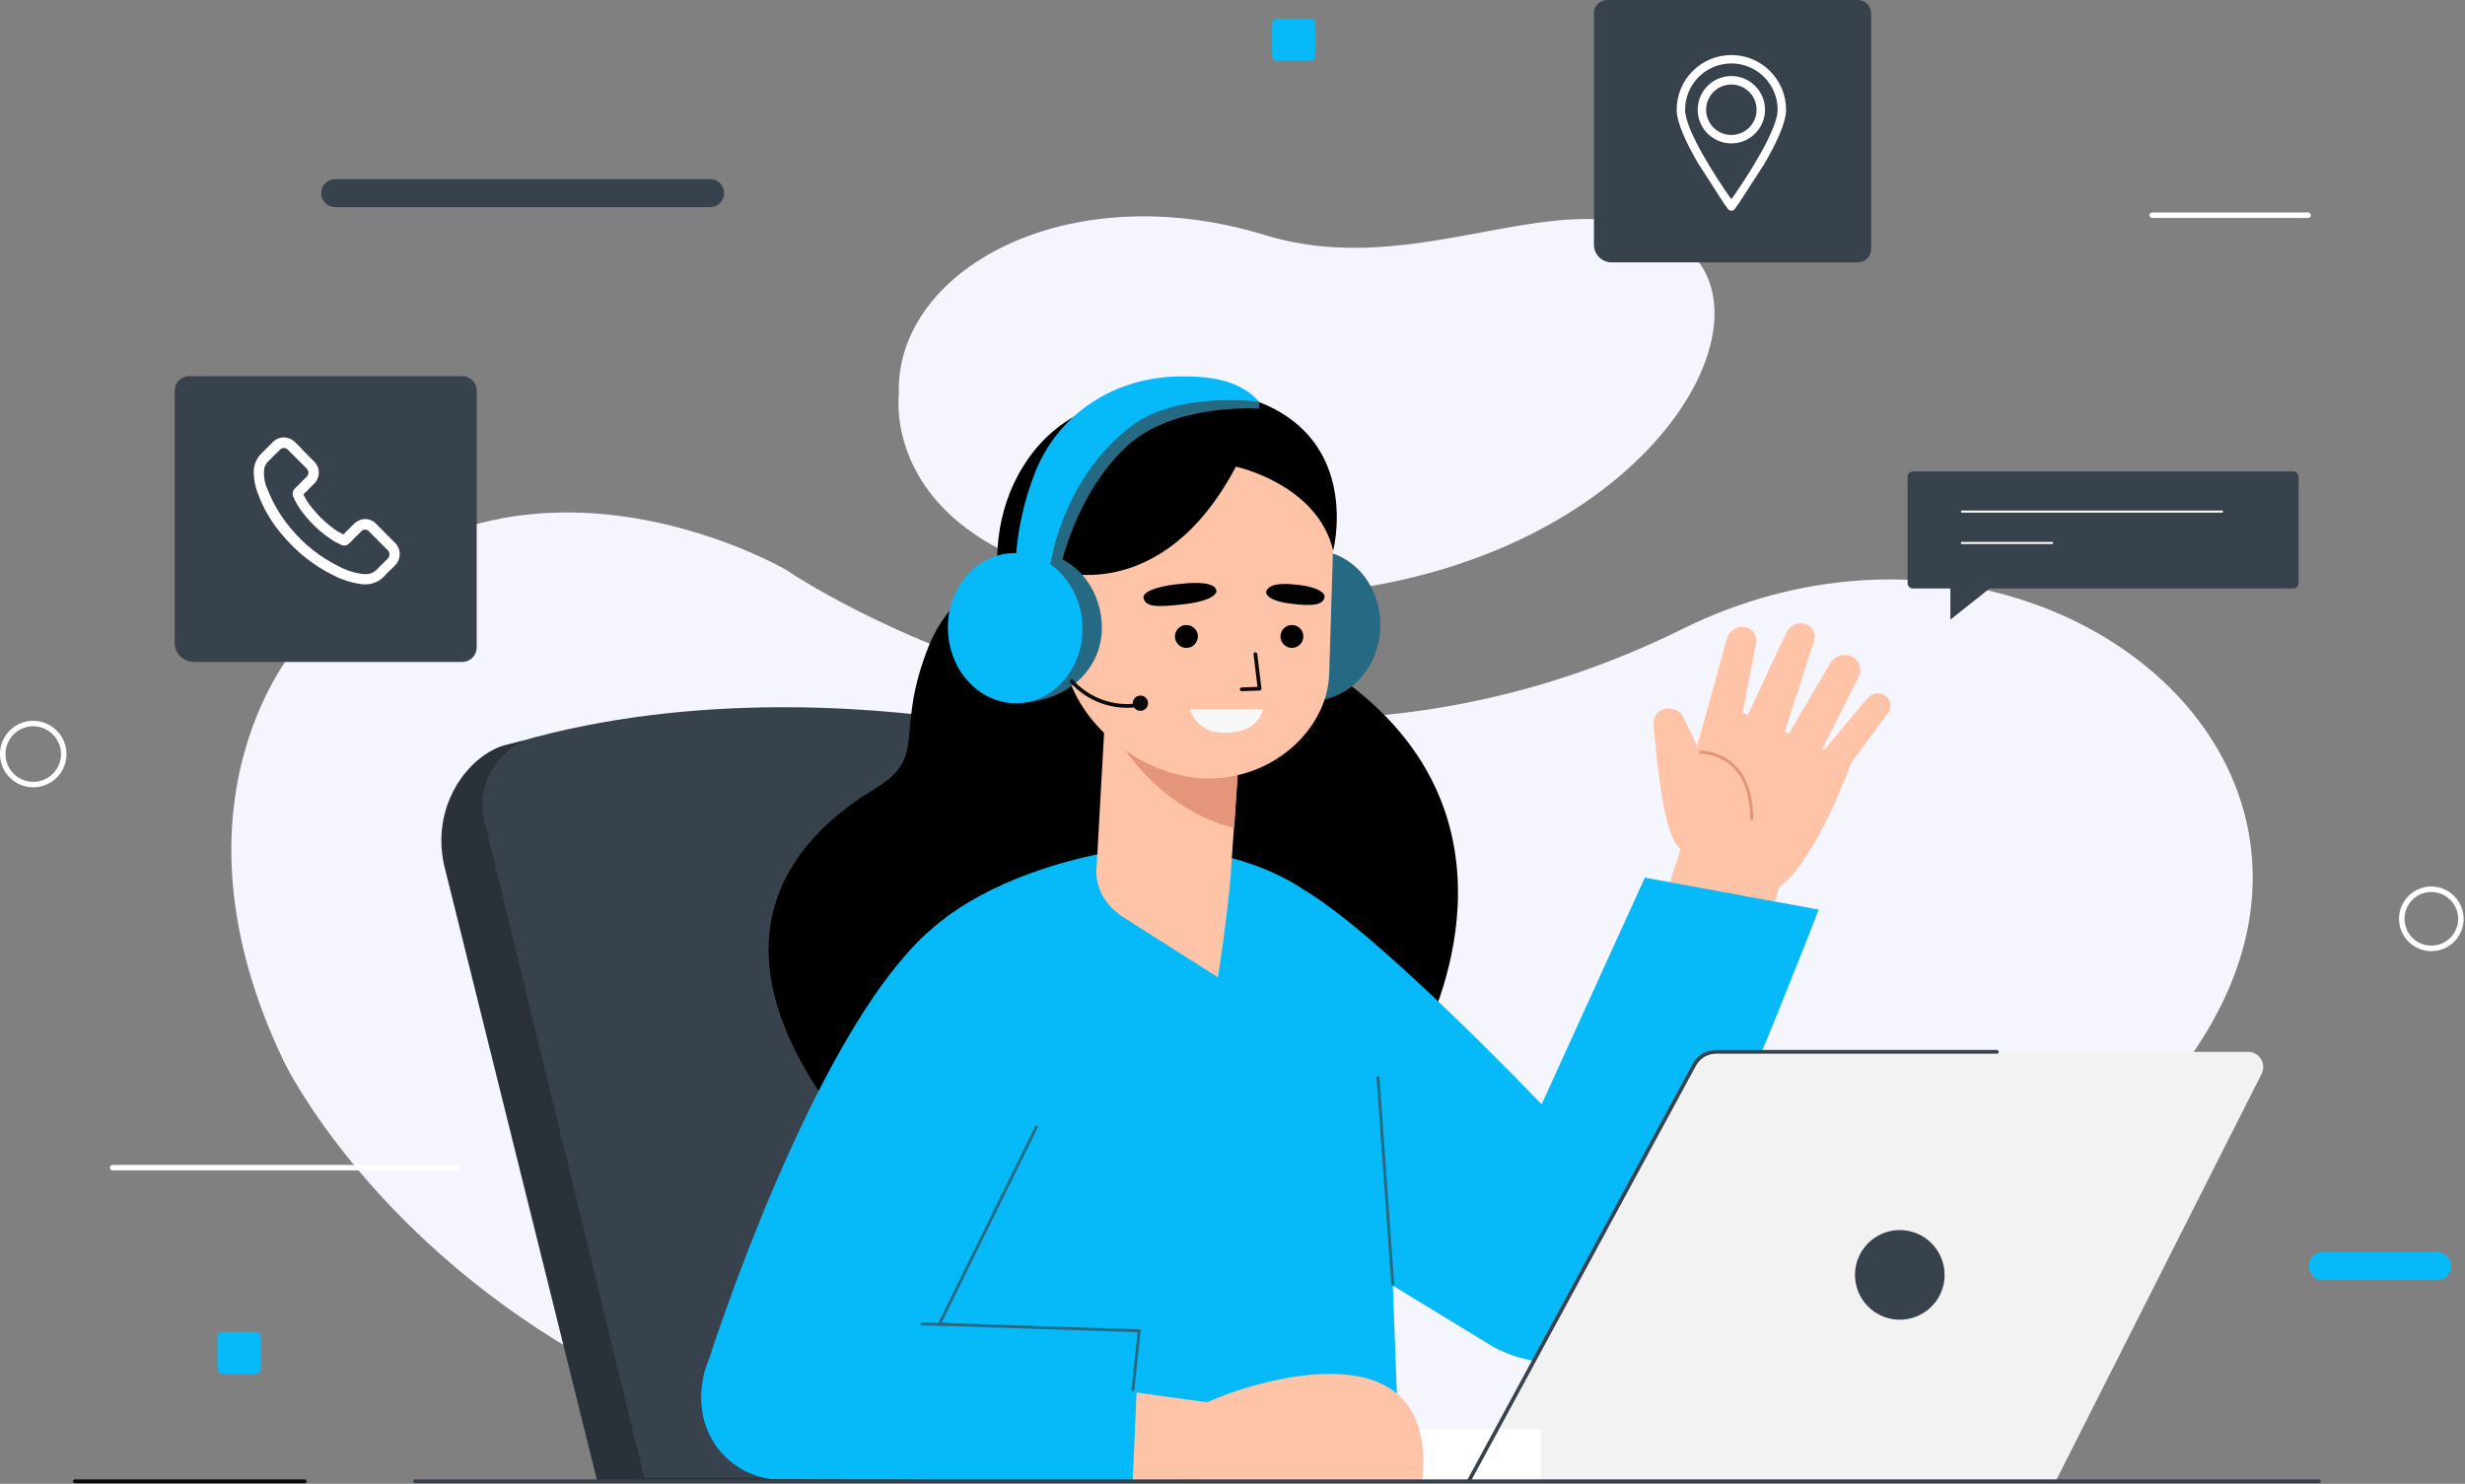 <svg width="839" height="505" viewBox="0 0 839 505" fill="none" xmlns="http://www.w3.org/2000/svg">
<rect x="0" y="0" width="839" height="505" fill="#808080" stroke="none"/>
<g clip-path="url(#clip0_166_957)">
<path d="M96.849 361.736C96.849 361.736 205.938 587.962 562.523 471.131C919.108 354.3 733.046 134.783 572.623 214.081C412.2 293.379 267.6 193.974 267.6 193.974C267.6 193.974 170.016 136.785 102.521 217.991C102.521 217.992 53.028 270.919 96.849 361.736Z" fill="#F5F5FE"/>
<path d="M305.95 134.27C305.95 134.27 296.402 203.465 426.439 202.916C556.476 202.367 612.405 105.43 569.15 81.358C531.261 60.275 483.503 96.199 430.594 80.014C362.646 59.226 304.318 92.341 305.95 134.27Z" fill="#F5F5FE"/>
<path d="M241.705 70.505H114.089C112.823 70.505 111.608 70.002 110.713 69.106C109.817 68.211 109.314 66.996 109.314 65.73C109.314 65.103 109.438 64.482 109.678 63.903C109.918 63.324 110.27 62.798 110.713 62.355C111.156 61.911 111.683 61.56 112.262 61.32C112.841 61.08 113.462 60.957 114.089 60.957H241.705C242.332 60.957 242.953 61.08 243.532 61.32C244.111 61.56 244.638 61.911 245.081 62.355C245.524 62.798 245.876 63.324 246.116 63.903C246.356 64.482 246.48 65.103 246.48 65.73C246.48 66.996 245.977 68.211 245.081 69.106C244.186 70.002 242.971 70.505 241.705 70.505Z" fill="#38424D"/>
<path d="M829.494 435.643H790.659C790.032 435.643 789.411 435.519 788.832 435.28C788.253 435.04 787.726 434.688 787.283 434.245C786.839 433.802 786.488 433.276 786.248 432.697C786.008 432.117 785.884 431.497 785.884 430.87C785.884 429.603 786.387 428.389 787.282 427.493C788.178 426.598 789.392 426.095 790.659 426.095H829.494C830.121 426.095 830.742 426.218 831.321 426.458C831.901 426.698 832.427 427.05 832.871 427.493C833.314 427.936 833.666 428.463 833.906 429.042C834.146 429.622 834.27 430.243 834.27 430.87C834.27 431.497 834.146 432.118 833.906 432.697C833.666 433.276 833.314 433.802 832.87 434.246C832.427 434.689 831.9 435.04 831.321 435.28C830.742 435.52 830.121 435.643 829.494 435.643Z" fill="#06BAF9"/>
<path d="M446.052 6.332H434.683C433.744 6.332 432.982 7.094 432.982 8.033V18.938C432.982 19.878 433.744 20.639 434.683 20.639H446.052C446.991 20.639 447.753 19.878 447.753 18.938V8.033C447.753 7.094 446.991 6.332 446.052 6.332Z" fill="#06BAF9"/>
<path d="M87.077 453.298H75.708C74.768 453.298 74.007 454.059 74.007 454.999V465.904C74.007 466.843 74.768 467.605 75.708 467.605H87.077C88.016 467.605 88.778 466.843 88.778 465.904V454.999C88.778 454.059 88.016 453.298 87.077 453.298Z" fill="#06BAF9"/>
<path d="M837.612 312.85C837.585 314.835 836.972 316.767 835.85 318.404C834.728 320.041 833.147 321.31 831.306 322.051C829.464 322.792 827.445 322.972 825.502 322.568C823.559 322.164 821.778 321.195 820.384 319.782C818.99 318.369 818.045 316.576 817.668 314.627C817.291 312.679 817.498 310.662 818.264 308.831C819.03 307 820.32 305.436 821.973 304.337C823.625 303.237 825.565 302.65 827.55 302.65C830.237 302.67 832.806 303.755 834.692 305.668C836.579 307.58 837.629 310.164 837.612 312.85Z" stroke="white" stroke-width="1.87" stroke-linecap="round" stroke-linejoin="round"/>
<path d="M21.711 256.782C21.683 258.83 21.049 260.825 19.89 262.514C18.731 264.203 17.099 265.512 15.198 266.276C13.297 267.04 11.213 267.226 9.207 266.808C7.202 266.391 5.364 265.39 3.926 263.932C2.487 262.473 1.512 260.622 1.123 258.61C0.734 256.599 0.948 254.518 1.739 252.628C2.529 250.738 3.861 249.124 5.566 247.989C7.272 246.854 9.274 246.248 11.323 246.248C12.697 246.258 14.055 246.538 15.321 247.072C16.586 247.607 17.734 248.385 18.699 249.364C19.663 250.342 20.426 251.5 20.943 252.773C21.46 254.046 21.721 255.408 21.711 256.782Z" stroke="white" stroke-width="1.87" stroke-linecap="round" stroke-linejoin="round"/>
<path d="M732.557 73.25H785.592" stroke="white" stroke-width="1.87" stroke-linecap="round" stroke-linejoin="round"/>
<path d="M38.356 397.404H155.36" stroke="white" stroke-width="1.87" stroke-linecap="round" stroke-linejoin="round"/>
<path d="M780.562 160.451H651.077C650.087 160.451 649.285 161.253 649.285 162.243V198.501C649.285 199.491 650.087 200.293 651.077 200.293H780.562C781.552 200.293 782.354 199.491 782.354 198.501V162.243C782.354 161.253 781.552 160.451 780.562 160.451Z" fill="#38424D"/>
<path d="M667.485 174.119H756.568" stroke="white" stroke-width="0.702" stroke-miterlimit="10"/>
<path d="M667.485 184.803H698.732" stroke="white" stroke-width="0.702" stroke-miterlimit="10"/>
<path d="M663.839 195.953V210.901L682.639 195.953H663.839Z" fill="#38424D"/>
<path d="M64.398 128.01H157.311C158.623 128.01 159.881 128.531 160.809 129.459C161.737 130.386 162.258 131.645 162.258 132.957V220.349C162.258 221.661 161.737 222.919 160.809 223.847C159.881 224.775 158.623 225.296 157.311 225.296H65.976C64.246 225.296 62.586 224.608 61.362 223.385C60.139 222.161 59.451 220.501 59.451 218.771V132.957C59.451 131.645 59.972 130.386 60.9 129.459C61.828 128.531 63.086 128.01 64.398 128.01Z" fill="#38424D"/>
<path d="M134.331 184.605L128.231 178.505C127.743 177.939 127.142 177.482 126.467 177.163C125.791 176.843 125.056 176.669 124.309 176.651C122.823 176.694 121.413 177.32 120.385 178.395L116.899 181.883L116.245 181.555C115.871 181.396 115.507 181.214 115.155 181.011C111.708 178.764 108.653 175.966 106.111 172.729C104.971 171.374 104.018 169.871 103.279 168.261C104.149 167.499 104.913 166.627 105.679 165.861C106.007 165.533 106.333 165.207 106.659 164.879C107.241 164.381 107.707 163.763 108.027 163.067C108.347 162.371 108.513 161.614 108.513 160.848C108.513 160.082 108.347 159.326 108.027 158.63C107.707 157.934 107.241 157.316 106.659 156.817L103.609 153.765C103.255 153.427 102.928 153.063 102.629 152.675L100.557 150.605C99.53 149.531 98.121 148.905 96.635 148.863C95.897 148.87 95.168 149.028 94.494 149.328C93.819 149.628 93.213 150.062 92.713 150.605L88.899 154.419C87.472 155.856 86.587 157.743 86.393 159.759C86.269 162.589 86.752 165.412 87.809 168.039C89.723 173.288 92.607 178.131 96.309 182.315C101.097 188.032 107.038 192.673 113.743 195.935C116.811 197.49 120.132 198.487 123.549 198.877H124.313C125.542 198.896 126.76 198.653 127.887 198.165C129.015 197.676 130.025 196.953 130.851 196.043L130.959 195.935C131.557 195.227 132.213 194.571 132.921 193.973L134.337 192.557C134.878 192.046 135.309 191.429 135.604 190.745C135.898 190.061 136.05 189.325 136.049 188.58C136.049 187.835 135.896 187.099 135.601 186.415C135.305 185.732 134.873 185.116 134.331 184.605ZM131.825 190.271L130.517 191.579C129.755 192.231 129.101 192.995 128.337 193.757C127.836 194.292 127.228 194.714 126.552 194.996C125.876 195.278 125.147 195.414 124.415 195.393H123.871C120.894 195.084 118.007 194.195 115.371 192.777C109.125 189.713 103.594 185.37 99.135 180.029C95.781 176.098 93.094 171.644 91.181 166.843C90.169 164.742 89.718 162.414 89.873 160.087C89.945 158.874 90.494 157.738 91.399 156.927L95.099 153.227C95.49 152.785 96.037 152.511 96.625 152.463C96.919 152.476 97.207 152.55 97.47 152.682C97.733 152.814 97.965 152.999 98.151 153.227L100.113 155.189C100.448 155.579 100.811 155.943 101.201 156.277L104.253 159.329C104.674 159.736 104.943 160.274 105.015 160.855C104.967 161.442 104.694 161.988 104.253 162.379C103.925 162.707 103.599 163.033 103.273 163.361C102.291 164.341 101.419 165.213 100.547 166.085L100.443 166.194C100.061 166.521 99.792 166.961 99.674 167.45C99.557 167.939 99.597 168.453 99.789 168.918V169.028C100.714 171.145 101.925 173.125 103.389 174.912C106.167 178.458 109.519 181.515 113.305 183.956C113.754 184.252 114.227 184.507 114.721 184.718C115.095 184.878 115.459 185.06 115.811 185.264L115.919 185.372C116.415 185.638 116.986 185.729 117.54 185.63C118.093 185.532 118.598 185.249 118.971 184.828L122.785 181.014C122.951 180.779 123.172 180.586 123.428 180.454C123.684 180.321 123.968 180.252 124.256 180.252C124.544 180.252 124.829 180.321 125.085 180.454C125.341 180.586 125.561 180.779 125.727 181.014L131.827 187.114C132.057 187.308 132.241 187.55 132.368 187.823C132.494 188.096 132.56 188.393 132.56 188.693C132.559 188.994 132.494 189.291 132.367 189.563C132.24 189.836 132.055 190.078 131.825 190.271Z" fill="white"/>
<path d="M547.063 0H632.34C633.544 0 634.699 0.478 635.55 1.33C636.402 2.181 636.88 3.336 636.88 4.54V84.75C636.88 85.954 636.402 87.109 635.55 87.96C634.699 88.812 633.544 89.29 632.34 89.29H548.512C547.725 89.29 546.947 89.135 546.22 88.834C545.493 88.533 544.833 88.092 544.277 87.535C543.721 86.979 543.279 86.319 542.979 85.592C542.678 84.865 542.523 84.087 542.523 83.3V4.54C542.523 3.336 543.001 2.181 543.853 1.33C544.704 0.478 545.859 0 547.063 0Z" fill="#38424D"/>
<path d="M600.75 37.348C600.75 35.082 600.078 32.867 598.819 30.983C597.56 29.098 595.771 27.63 593.677 26.763C591.584 25.896 589.28 25.669 587.058 26.111C584.835 26.553 582.794 27.644 581.192 29.246C579.589 30.849 578.498 32.89 578.056 35.112C577.614 37.335 577.841 39.639 578.708 41.732C579.575 43.825 581.044 45.615 582.928 46.874C584.812 48.133 587.027 48.805 589.293 48.805C592.332 48.805 595.246 47.598 597.394 45.449C599.543 43.3 600.75 40.386 600.75 37.348ZM580.7 37.348C580.7 35.648 581.203 33.986 582.147 32.573C583.091 31.16 584.433 30.058 586.003 29.407C587.573 28.757 589.301 28.586 590.968 28.918C592.635 29.249 594.166 30.067 595.368 31.269C596.57 32.47 597.389 34.002 597.721 35.669C598.052 37.335 597.882 39.063 597.232 40.634C596.582 42.204 595.48 43.546 594.067 44.49C592.654 45.435 590.993 45.939 589.293 45.939C587.014 45.939 584.829 45.034 583.218 43.422C581.606 41.811 580.7 39.626 580.7 37.348Z" fill="white"/>
<path d="M588.14 71.134C588.272 71.316 588.446 71.465 588.647 71.567C588.848 71.67 589.07 71.723 589.295 71.723C589.521 71.723 589.743 71.67 589.944 71.567C590.145 71.465 590.318 71.316 590.451 71.134C590.567 70.975 591.113 70.228 591.941 69.051L600.395 55.975C604.323 49.275 607.915 41.906 607.915 37.349C607.915 32.411 605.953 27.675 602.461 24.184C598.97 20.692 594.234 18.73 589.296 18.73C584.358 18.73 579.623 20.692 576.131 24.184C572.639 27.675 570.678 32.411 570.678 37.349C570.678 41.775 574.067 48.855 577.859 55.395L586.659 69.057C587.479 70.232 588.023 70.975 588.14 71.134ZM589.296 21.596C591.365 21.596 593.413 22.003 595.325 22.795C597.236 23.587 598.973 24.747 600.435 26.21C601.898 27.673 603.059 29.41 603.85 31.321C604.642 33.233 605.049 35.281 605.049 37.35C605.049 44.201 594.578 60.389 589.296 67.837C584.015 60.389 573.543 44.201 573.543 37.35C573.543 33.172 575.202 29.166 578.156 26.212C581.109 23.257 585.115 21.597 589.293 21.596H589.296Z" fill="white"/>
<path d="M393.765 504.159C392.997 501.859 354.065 321.487 342.265 266.84C341.268 262.182 338.885 257.934 335.429 254.655C331.974 251.376 327.607 249.219 322.903 248.468C294.522 243.928 232.714 237.447 172.054 253.558C159.623 256.858 145.809 274.523 151.578 296.133L203.29 504.159H393.765Z" fill="#2B3138"/>
<path d="M403.804 503.017C403.036 500.717 363.761 318.934 351.961 264.286C350.964 259.628 348.581 255.381 345.125 252.102C341.669 248.823 337.303 246.666 332.599 245.914C304.218 241.374 242.412 234.895 181.75 251.004C175.772 252.618 170.663 256.507 167.515 261.839C164.368 267.171 163.431 273.523 164.906 279.537L219.334 503.017H403.804Z" fill="#38424D"/>
<path d="M368.381 185.818C368.381 185.818 328.634 189.158 316.309 219.437C303.984 249.716 316.309 257.237 297.823 268.42C279.337 279.603 238.723 310.338 278.437 371.031L485.701 351.017C484.912 350.151 524.417 278.423 455.383 230.128L368.381 185.818Z" fill="black"/>
<path d="M575.007 279.758L562.16 319.473L597.712 328.221L609.189 289.734L575.007 279.758Z" fill="#FFC4A7"/>
<path d="M573.042 290.009C573.042 290.009 598.39 306.876 605.508 301.963C617.949 293.376 630.181 259.522 630.181 259.522C630.181 259.522 582.103 237.277 582.514 238.039C582.925 238.801 573.042 290.009 573.042 290.009Z" fill="#FFC4A7"/>
<path d="M573.042 290.007C567.82 286.14 565.581 275.997 562.792 246.893C562.691 246.243 562.719 245.579 562.875 244.939C563.031 244.299 563.312 243.697 563.702 243.166C564.092 242.636 564.583 242.188 565.147 241.848C565.711 241.508 566.336 241.283 566.987 241.185C568.85 240.967 571.739 241.405 572.922 244.138L583.776 266.238L573.042 290.007Z" fill="#FFC4A7"/>
<path d="M576.213 259.036L587.813 217.3C588.181 215.947 589.066 214.794 590.276 214.088C591.487 213.381 592.926 213.179 594.285 213.524C595.433 213.809 596.427 214.527 597.061 215.526C597.694 216.526 597.917 217.731 597.685 218.892L591.674 250.16L576.213 259.036Z" fill="#FFC4A7"/>
<path d="M594.282 244.646L608.05 215.246C608.614 214 609.635 213.019 610.902 212.506C612.17 211.993 613.586 211.987 614.857 212.49C615.925 212.928 616.789 213.753 617.275 214.8C617.762 215.846 617.836 217.038 617.482 218.137L606.353 252.454L594.282 244.646Z" fill="#FFC4A7"/>
<path d="M606.056 254.47L622.856 225.818C623.599 224.538 624.8 223.587 626.218 223.16C627.635 222.733 629.162 222.861 630.488 223.518C631.081 223.829 631.606 224.254 632.034 224.769C632.462 225.283 632.784 225.877 632.982 226.517C633.179 227.156 633.248 227.828 633.185 228.495C633.122 229.161 632.927 229.808 632.613 230.399L618.904 257.601L606.056 254.47Z" fill="#FFC4A7"/>
<path d="M630.181 259.521L642.988 242.153C643.256 241.678 643.427 241.154 643.491 240.612C643.556 240.071 643.512 239.522 643.362 238.997C643.213 238.472 642.961 237.983 642.621 237.556C642.281 237.129 641.859 236.774 641.381 236.512C640.412 236.009 639.297 235.858 638.229 236.086C637.16 236.315 636.205 236.907 635.525 237.763L618.902 257.602L630.181 259.521Z" fill="#FFC4A7"/>
<path d="M578.757 256.023C578.757 256.023 596.127 255.473 596.223 278.575" stroke="#E5967A" stroke-width="1.064" stroke-linecap="round" stroke-linejoin="round"/>
<path d="M444.688 303.436C469.955 318.495 524.713 375.856 524.713 375.856L559.867 298.699L619.01 309.587C619.01 309.587 579.86 411.201 560.356 443.275C550.199 459.981 530.849 470.255 508.35 458.459L445.31 420.018L444.688 303.436Z" fill="#06BAF9"/>
<path d="M391.236 288.033C391.236 288.033 311.636 293.976 297.519 346.712C283.402 399.448 285.635 503.437 285.635 503.437H476.529L470.586 343.737C470.586 343.737 466.38 291.005 391.236 288.033Z" fill="#06BAF9"/>
<path d="M474.078 437.559L469.001 366.458" stroke="#256A82" stroke-miterlimit="10"/>
<path d="M500.116 503.74L577.106 361.628C577.701 360.529 578.582 359.611 579.656 358.971C580.73 358.331 581.956 357.993 583.206 357.992H765.149C766.033 357.992 766.901 358.218 767.673 358.65C768.444 359.081 769.092 359.702 769.555 360.455C770.018 361.207 770.28 362.066 770.317 362.948C770.354 363.831 770.164 364.709 769.765 365.497L699.881 503.74H500.116Z" fill="#F2F2F2"/>
<path d="M380.426 486.405H524.419V503.74H380.426V486.405Z" fill="white"/>
<path d="M661.877 433.907C661.877 436.924 660.983 439.872 659.307 442.381C657.631 444.889 655.25 446.844 652.463 447.998C649.676 449.153 646.609 449.455 643.651 448.866C640.692 448.278 637.975 446.825 635.842 444.692C633.709 442.559 632.256 439.842 631.668 436.883C631.08 433.925 631.382 430.858 632.536 428.071C633.691 425.285 635.645 422.903 638.154 421.227C640.662 419.551 643.611 418.657 646.627 418.657C650.672 418.657 654.55 420.264 657.41 423.124C660.27 425.984 661.877 429.863 661.877 433.907Z" fill="#38424D"/>
<path d="M500.116 503.74L576.676 362.422C577.402 361.082 578.476 359.963 579.785 359.183C581.095 358.403 582.59 357.992 584.114 357.992H679.647" stroke="#38424D" stroke-width="1.277" stroke-linecap="round" stroke-linejoin="round"/>
<path d="M417.432 211.828C416.939 225.928 428.121 237.764 446.003 238.389C458.649 238.831 462.741 227.531 463.234 213.431C463.727 199.331 453.875 187.539 441.228 187.097C428.581 186.655 417.928 197.727 417.432 211.828Z" fill="#4040EB"/>
<path d="M423.996 212.055C423.503 226.155 433.355 237.945 446.004 238.387C458.653 238.829 469.304 227.758 469.798 213.657C470.292 199.556 460.439 187.767 447.79 187.325C435.141 186.883 424.49 197.954 423.996 212.055Z" fill="#256A82"/>
<path d="M400.26 145.328C402.537 141.34 399.61 133.877 399.61 133.877C377.134 133.877 357.74 141.077 346.567 161.608C330.134 191.813 342.067 238.519 380.741 252.73C417.851 266.367 398.086 149.135 398.086 149.135L400.26 145.328Z" fill="black"/>
<path d="M421.452 260.181L418.967 296.575C418.122 310.297 409.212 317.112 395.708 316.175C384.179 315.375 373.764 308.675 373.131 297.141L376.399 238.521L421.452 260.181Z" fill="#FFC4A7"/>
<path d="M420.093 281.749C420.093 281.749 393.386 277.355 376.335 244.449L421.811 255.87L420.093 281.749Z" fill="#E5967A"/>
<path d="M409.792 264.923C432.865 265.797 451.719 248.388 452.409 229.543L453.77 185.066C454.184 173.7 450.162 162.619 442.556 154.163C434.949 145.708 424.353 140.541 413.007 139.755C395.266 138.521 363.063 164.866 362 180.128L361.3 215.911C360.751 243.586 387.194 264.066 409.792 264.923Z" fill="#FFC4A7"/>
<path d="M399.507 133.93C399.621 133.915 399.719 133.894 399.833 133.879L399.507 133.93Z" fill="#F7DE9E"/>
<path d="M339.74 210.817C339.492 214.363 340.301 217.903 342.064 220.99C343.828 224.076 346.468 226.57 349.649 228.156C352.83 229.742 356.41 230.349 359.936 229.9C363.463 229.451 366.777 227.967 369.459 225.634C372.142 223.302 374.072 220.226 375.006 216.797C375.941 213.367 375.837 209.737 374.708 206.366C373.579 202.996 371.476 200.035 368.665 197.86C365.854 195.685 362.46 194.392 358.914 194.145C356.56 193.981 354.197 194.282 351.96 195.03C349.722 195.779 347.654 196.962 345.874 198.51C344.093 200.058 342.635 201.942 341.583 204.053C340.53 206.165 339.904 208.464 339.74 210.817Z" fill="#FFC4A7"/>
<path d="M363.562 217.827C363.562 217.827 364.462 204.838 351.896 206.017" stroke="#20181F" stroke-width="1.277" stroke-linecap="round" stroke-linejoin="round"/>
<path d="M427.297 222.646L428.72 234.388L422.637 234.612" stroke="#0C0B0C" stroke-width="1.277" stroke-linecap="round" stroke-linejoin="round"/>
<path d="M402.1 198.7C402.1 198.7 414.215 197.06 414.027 201.409C414.027 201.409 413.807 204.357 403.249 205.609C392.691 206.861 390.006 206.346 389.244 203.636C388.482 200.926 396.443 199.083 402.1 198.7Z" fill="black"/>
<path d="M441.094 198.991C441.094 198.991 431.494 197.552 430.958 201.599C430.958 201.599 430.67 204.342 439.066 205.43C447.462 206.518 450.125 205.686 450.779 203.495C451.522 201.006 445.638 199.306 441.094 198.991Z" fill="black"/>
<path d="M399.91 216.478C399.883 217.249 400.086 218.011 400.493 218.667C400.899 219.324 401.491 219.844 402.194 220.164C402.897 220.483 403.678 220.587 404.44 220.461C405.202 220.336 405.909 219.988 406.473 219.461C407.036 218.933 407.431 218.25 407.606 217.499C407.781 216.747 407.729 215.96 407.457 215.238C407.185 214.516 406.705 213.89 406.077 213.441C405.449 212.992 404.703 212.739 403.931 212.715C403.42 212.698 402.911 212.782 402.432 212.962C401.953 213.142 401.515 213.414 401.141 213.764C400.768 214.113 400.467 214.533 400.256 214.998C400.044 215.464 399.927 215.967 399.91 216.478Z" fill="black"/>
<path d="M435.83 216.478C435.804 217.248 436.008 218.008 436.414 218.662C436.821 219.316 437.412 219.835 438.114 220.153C438.815 220.471 439.595 220.574 440.355 220.449C441.115 220.324 441.821 219.976 442.383 219.449C442.945 218.923 443.339 218.242 443.514 217.492C443.689 216.741 443.637 215.956 443.366 215.235C443.095 214.515 442.616 213.89 441.99 213.442C441.364 212.993 440.619 212.74 439.849 212.715C439.338 212.698 438.828 212.782 438.35 212.962C437.871 213.142 437.433 213.414 437.06 213.764C436.686 214.113 436.386 214.533 436.175 214.999C435.964 215.464 435.846 215.967 435.83 216.478Z" fill="black"/>
<path d="M404.951 241.369H429.884C429.884 241.369 428.728 249.969 415.661 249.329C413.265 249.301 410.938 248.516 409.015 247.086C407.091 245.657 405.669 243.656 404.951 241.369Z" fill="#F7F7F7"/>
<path d="M358.914 194.145C358.914 194.145 395.17 206.969 420.67 158.834C420.67 158.834 448.41 164.756 453.77 187.414C453.77 187.414 468.228 132.041 397.963 131.975L357.67 156.358L358.914 194.145Z" fill="black"/>
<path d="M380.638 311.091L414.543 332.629C414.543 332.629 418.224 309 418.967 296.654L380.638 311.091Z" fill="#FFC4A7"/>
<path d="M428.555 136.739L428.638 139.101C428.638 139.101 399.597 136.953 383.477 151.934C365.51 168.634 360.577 194.634 360.577 194.634L354.32 194.043L362.185 152.823L376.857 142.179L398.67 133.958L413.243 132.043L428.555 136.739Z" fill="#256A82"/>
<path d="M375.021 212.755C375.514 226.855 364.332 238.69 346.45 239.317C333.804 239.759 329.712 228.458 329.219 214.357C328.726 200.256 338.578 188.467 351.225 188.025C363.872 187.583 374.525 198.654 375.021 212.755Z" fill="#256A82"/>
<path d="M346.438 239.299C359.081 238.857 368.93 227.071 368.436 212.976C367.942 198.881 357.293 187.814 344.65 188.257C332.007 188.7 322.158 200.485 322.652 214.58C323.146 228.675 333.795 239.742 346.438 239.299Z" fill="#06BAF9"/>
<path d="M345.656 191.41C346.223 180.649 348.568 170.055 352.594 160.06C360.91 140.016 380.285 128.138 401.994 128.106C403.652 128.102 405.391 128.14 407.211 128.222C413.472 128.51 420.044 129.873 425.079 133.604C426.346 134.523 427.511 135.573 428.557 136.737C428.557 136.737 400.667 132.887 384.67 145.288C366.643 159.261 358.655 180.969 356.892 196.056L345.656 191.41Z" fill="#06BAF9"/>
<path d="M364.749 231.848C367.543 234.955 371.06 237.324 374.99 238.746C378.919 240.167 383.138 240.597 387.273 239.997" stroke="#0C0B0C" stroke-width="1.277" stroke-linecap="round" stroke-linejoin="round"/>
<path d="M390.765 239.329C390.765 239.843 390.612 240.345 390.327 240.773C390.041 241.201 389.635 241.534 389.16 241.731C388.685 241.927 388.162 241.979 387.658 241.879C387.153 241.778 386.69 241.531 386.326 241.167C385.963 240.803 385.715 240.34 385.615 239.836C385.515 239.331 385.566 238.809 385.763 238.334C385.96 237.858 386.293 237.452 386.72 237.167C387.148 236.881 387.651 236.729 388.165 236.729C388.854 236.729 389.516 237.002 390.003 237.49C390.491 237.978 390.765 238.639 390.765 239.329Z" fill="#0C0B0C"/>
<path d="M415.135 477.859L378.259 472.783L379.288 503.726L407.82 503.713L415.135 477.859Z" fill="#FFC4A7"/>
<path d="M410.831 477.442C409.699 476.97 490.109 443.137 484.131 503.67H403.421L410.831 477.442Z" fill="#FFC4A7"/>
<path d="M269.276 449.385L387.757 452.951L385.53 504.159L262.346 503.401C258.25 502.852 254.333 501.377 250.892 499.089C247.45 496.801 244.575 493.759 242.483 490.195C240.391 486.631 239.138 482.638 238.819 478.517C238.499 474.397 239.122 470.258 240.639 466.414C242.854 460.806 246.867 456.091 252.049 453.009C257.232 449.927 263.291 448.653 269.276 449.385Z" fill="#06BAF9"/>
<path d="M385.57 473.347L387.758 452.947L319.689 450.707L352.936 383.233" stroke="#256A82" stroke-miterlimit="10"/>
<path d="M321.806 450.711L285.808 450.275" stroke="#256A82" stroke-miterlimit="10"/>
<path d="M361.295 353.475C361.295 353.475 331.128 429.383 287.855 490.562C283.004 497.418 269.511 500.827 261.119 500.462C242.178 499.645 234.152 479.241 241.308 462.637C241.308 462.637 276.123 353.219 315.515 317.606C316.507 316.71 361.295 353.475 361.295 353.475Z" fill="#06BAF9"/>
<path d="M789.274 504.16H141.261" stroke="#38424D" stroke-width="1.277" stroke-linecap="round" stroke-linejoin="round"/>
<path d="M103.704 504.16H25.48" stroke="#0C0B0C" stroke-width="1.277" stroke-linecap="round" stroke-linejoin="round"/>
</g>
<defs>
<clipPath id="clip0_166_957">
<rect width="838.547" height="504.799" fill="white"/>
</clipPath>
</defs>
</svg>
